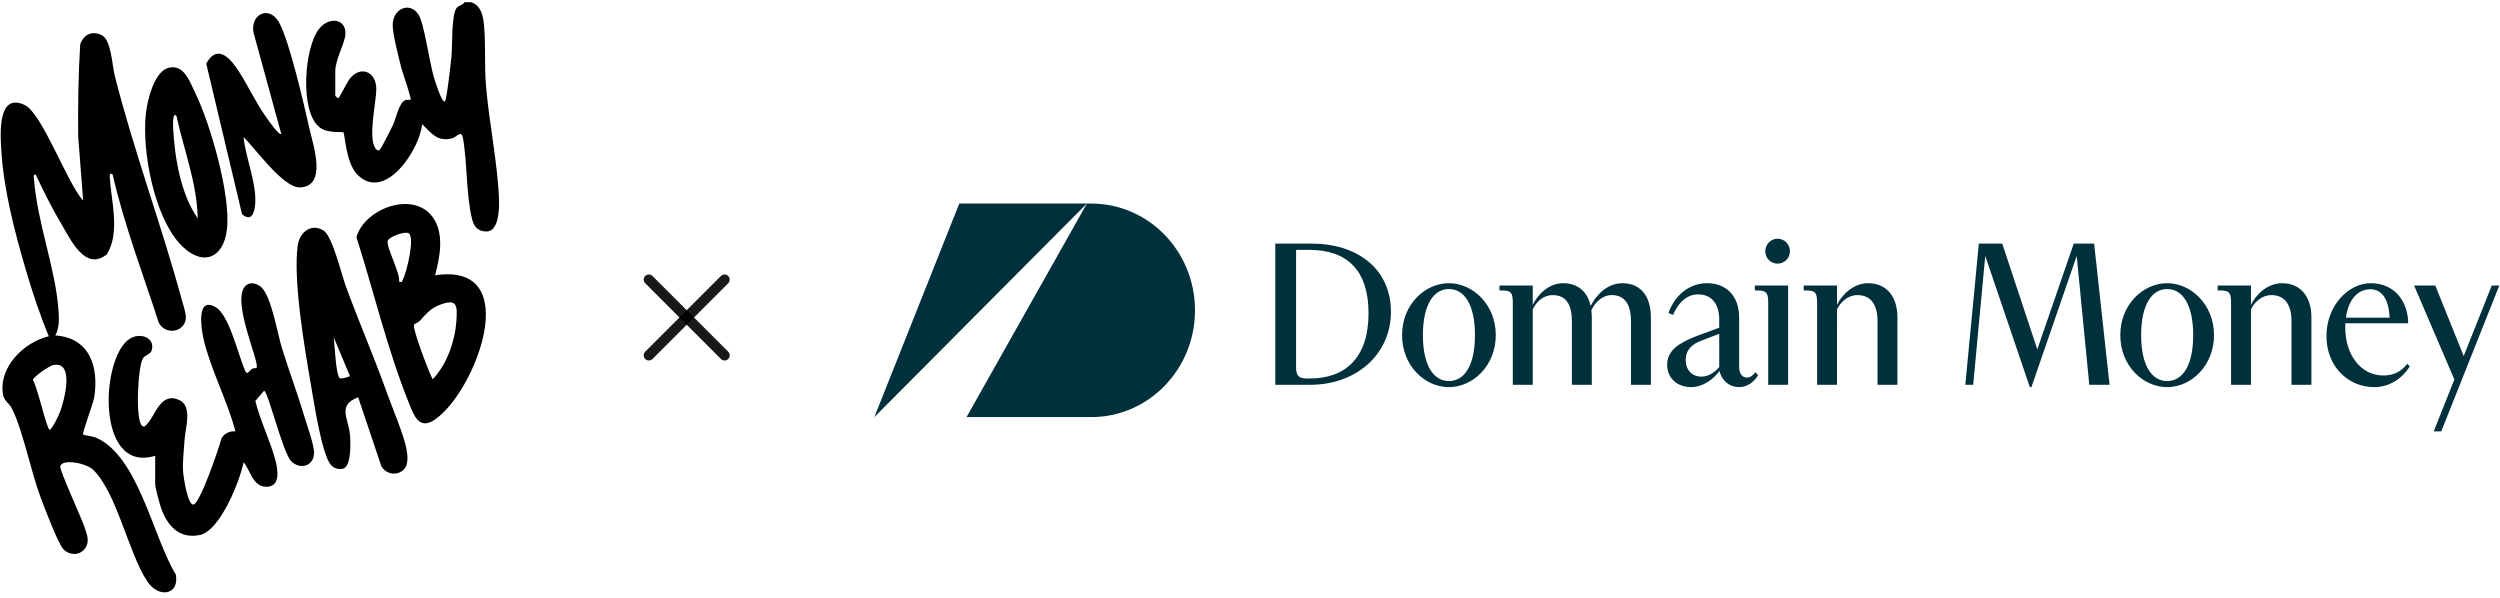 <svg width="414" height="99" viewBox="0 0 414 99" fill="none" xmlns="http://www.w3.org/2000/svg">
<path d="M180.717 33.71C190.203 33.71 197.892 41.626 197.892 51.391C197.892 61.155 190.203 69.071 180.717 69.071H160.056L179.988 33.71H158.859L144.792 69.07L179.988 33.71H180.717Z" fill="#00303C"/>
<path d="M239.943 46.9C235.97 46.9 232.184 50.411 232.184 55.503C232.184 60.595 235.97 64.108 239.943 64.108C243.916 64.108 247.702 60.557 247.702 55.503C247.702 50.449 243.916 46.9 239.943 46.9ZM239.943 63.104C237.394 63.104 235.633 60.519 235.633 55.503C235.633 50.486 237.396 47.863 239.943 47.863C242.49 47.863 244.254 50.447 244.254 55.503C244.254 60.559 242.492 63.104 239.943 63.104ZM358.881 46.9C354.908 46.9 351.122 50.411 351.122 55.503C351.122 60.595 354.908 64.108 358.881 64.108C362.854 64.108 366.64 60.557 366.64 55.503C366.64 50.449 362.854 46.9 358.881 46.9ZM358.881 63.104C356.332 63.104 354.571 60.519 354.571 55.503C354.571 50.486 356.333 47.863 358.881 47.863C361.428 47.863 363.192 50.447 363.192 55.503C363.192 60.559 361.429 63.104 358.881 63.104ZM217.181 40.34H211.185V63.722H216.993C224.565 63.722 230.337 58.707 230.337 51.645C230.337 44.584 224.865 40.34 217.181 40.34ZM216.881 62.68H216.506C215.269 62.68 214.632 62.411 214.632 60.867V41.381H216.844C223.142 41.381 226.628 44.816 226.628 51.876C226.628 59.284 222.767 62.679 216.882 62.679L216.881 62.68ZM349.345 63.722H345.988L343.9 42.385L336.403 64.108H336.141L328.757 42.385L326.759 63.722H325.455L327.696 40.34H331.568L337.378 57.857L343.412 40.34H346.787L349.344 63.722H349.345ZM289.24 62.525C288.604 62.525 288.003 61.947 288.003 60.75V52.608C288.003 49.02 285.904 46.898 282.681 46.898C279.682 46.898 277.283 48.981 276.308 51.837L277.058 52.145C277.958 50.024 279.419 48.75 281.18 48.75C283.691 48.75 284.704 50.64 284.704 52.917V54.267L280.843 55.694C278.033 56.814 276.083 58.009 276.083 60.402C276.083 62.795 277.956 64.106 280.018 64.106C282.079 64.106 283.765 62.756 284.74 61.443C285.153 63.102 286.427 64.106 288.002 64.106C289.388 64.106 290.476 63.218 291.149 62.138L290.7 61.636C290.176 62.254 289.838 62.524 289.239 62.524L289.24 62.525ZM284.705 60.789C283.879 61.754 282.831 62.371 281.782 62.371C280.208 62.371 279.158 61.291 279.158 59.632C279.158 57.857 280.283 56.969 281.707 56.43L284.707 55.272V60.789H284.705ZM394.709 62.179C390.923 62.179 388.375 58.744 388.375 54.231V53.536H398.795C398.795 50.334 396.883 46.9 392.573 46.9C388.9 46.9 385.264 50.604 385.264 55.658C385.264 60.712 388.862 64.108 393.172 64.108C395.421 64.108 397.633 62.95 399.057 60.673L398.644 60.248C397.633 61.561 396.357 62.179 394.709 62.179ZM392.535 47.902C394.634 47.902 395.608 49.87 395.721 52.609H388.486C388.899 49.562 390.472 47.902 392.534 47.902H392.535ZM413.884 47.285L404.271 71.439H403.024L406.444 62.847L399.775 47.285H403.285L407.989 58.963L412.637 47.285H413.884ZM273.387 63.722H270.088V53.188C270.088 50.372 269.038 48.868 266.901 48.868C265.327 48.868 264.127 50.103 263.528 51.375C263.566 51.761 263.603 52.147 263.603 52.533V63.722H260.304V53.188C260.304 50.372 259.293 48.868 257.119 48.868C255.582 48.868 254.383 49.987 253.821 51.259V63.722H250.522V50.102C250.522 48.211 250.073 48.095 248.312 48.095V47.285H253.821V50.488C254.534 48.984 256.295 46.9 258.881 46.9C261.468 46.9 262.929 48.482 263.417 50.681C264.13 49.177 265.965 46.9 268.665 46.9C272.001 46.9 273.387 49.446 273.387 52.533V63.722ZM296.413 41.613C296.413 42.771 295.514 43.658 294.352 43.658C293.266 43.658 292.329 42.771 292.329 41.613C292.329 40.456 293.266 39.529 294.352 39.529C295.514 39.529 296.413 40.455 296.413 41.613ZM296.113 63.722H292.816V50.102C292.816 48.211 292.365 48.095 290.604 48.095V47.285H296.113V63.722ZM314.216 52.533V63.722H310.919V53.188C310.919 50.372 309.757 48.868 307.583 48.868C306.046 48.868 304.772 49.987 304.21 51.259V53.821H304.208V63.722H300.913V54.636V50.102C300.913 48.211 300.464 48.095 298.701 48.095V47.285H304.21V50.488C304.923 48.984 306.797 46.9 309.345 46.9C312.682 46.9 314.217 49.446 314.217 52.533H314.216ZM382.767 52.533V63.722H379.47V53.188C379.47 50.372 378.308 48.868 376.134 48.868C374.597 48.868 373.323 49.987 372.761 51.259V63.722H369.463V50.102C369.463 48.211 369.012 48.095 367.251 48.095V47.285H372.76V50.488C373.473 48.984 375.347 46.9 377.895 46.9C381.232 46.9 382.767 49.446 382.767 52.533Z" fill="#00303C"/>
<g clip-path="url(#clip0_10003_357)">
<path d="M18.65 28.9C18.481 28.701 18.139 28.671 18.169 29.241C18.4 33.373 19.947 38.349 17.714 42.106C14.122 44.995 11.737 39.739 10.2 37.158C8.628 34.515 7.22 31.683 5.906 28.903C5.441 28.836 5.618 29.543 5.642 29.837C6.219 36.958 9.145 44.387 9.67 51.147C9.784 52.621 9.879 54.219 9.164 55.55C14.932 55.936 16.401 60.887 15.593 65.84C15.416 66.926 13.556 71.733 13.771 71.971C13.842 72.049 15.354 72.249 15.854 72.462C22.906 75.456 25.34 88.999 29.104 95.111C29.776 98.518 26.284 99.144 24.394 96.288C21.225 91.491 19.343 81.549 15.392 77.767C14.247 76.671 10.249 75.926 9.977 77.235C9.847 77.867 13.513 85.819 13.98 87.245C14.394 88.511 14.96 89.739 14.002 90.919C13.097 92.034 11.487 91.969 10.508 90.962C9.613 90.041 7.312 83.93 6.717 82.345C5.12 78.107 3.804 71.302 1.979 67.665C1.533 66.774 0.679 66.391 0.502 65.363C-0.281 60.819 3.934 56.676 8.079 55.685C6.581 52.089 5.313 48.221 4.209 44.452C2.411 38.303 0.611 31.4 0.222 24.994C0.07 22.497 -0.507 15.209 4.087 17.387C7.013 18.774 11.166 30.461 13.768 33.206L12.947 22.584C12.903 17.471 12.961 12.382 13.287 7.285C13.912 5.709 15.226 5.039 16.828 5.811C18.43 6.584 18.552 10.757 19.003 12.533C22.207 25.183 26.79 37.385 30.175 49.894C30.453 50.917 31.032 52.375 30.648 53.325C29.89 55.212 27.255 55.261 26.305 53.468C23.657 45.313 20.578 37.272 18.65 28.898V28.9ZM8.827 60.45C8.169 60.576 5.493 62.393 5.449 62.952C6.129 63.81 7.755 71.164 8.218 71.161C8.612 71.158 9.73 68.751 9.915 68.275C10.581 66.558 12.468 59.742 8.827 60.45Z" fill="black"/>
<path d="M25.699 75.475C15.81 78.523 16.645 59.105 21.497 56.09C23.295 54.972 25.767 55.977 25.109 58.058C24.918 58.665 24.034 58.789 23.678 59.335C22.819 60.647 22.381 69.633 23.526 70.5C23.961 70.829 24.083 70.473 24.342 70.222C25.748 68.845 26.558 64.799 29.705 66.254C31.897 67.269 30.703 70.907 30.583 72.651C30.463 74.395 30.224 76.352 30.314 78.029C30.357 78.806 31.07 83.792 32.068 83.549C33.164 83.285 36.319 74.058 36.699 72.533C37.23 71.747 38.026 71.358 38.984 71.434C37.697 66.429 34.812 61.041 33.697 56.093C33.316 54.403 32.481 49.006 35.707 50.866C37.988 52.181 39.462 58.87 40.586 61.373C40.953 62.191 41.143 61.505 41.728 61.092C41.94 60.944 42.413 60.984 42.478 60.911C43.123 60.207 38.282 49.911 40.596 47.406C41.363 46.574 42.571 46.898 43.319 47.611C44.961 49.171 45.951 55.267 46.707 57.704C47.888 61.511 49.302 65.263 50.438 69.075C50.86 70.486 52.065 73.804 52.01 75.065C51.913 77.297 49.571 77.802 48.195 76.342C46.819 74.881 44.352 64.696 43.724 64.709L42.285 66.399C43.066 69.612 44.725 72.946 45.568 76.064C45.998 77.659 46.582 80.704 44.004 80.607C41.823 80.526 41.461 77.845 40.338 76.547C39.718 79.657 36.455 87.906 33.09 88.597C29.656 89.305 27.681 87.029 26.659 84.073C26.417 83.368 25.699 80.763 25.699 80.18V75.47V75.475Z" fill="black"/>
<path d="M72.053 45.589C87.106 43.308 78.673 65.104 71.917 69.55C69.32 71.261 68.472 68.618 67.71 66.729C64.175 57.944 61.896 48.305 59.024 39.267C60.332 34.594 68.355 31.5 71.626 35.917C73.636 38.63 72.85 42.584 72.053 45.589ZM67.677 38.63C67.058 38.243 64.422 39.221 64.221 39.85C63.892 40.873 66.318 45.195 66.092 46.669C66.707 46.777 66.524 46.636 66.698 46.323C67.335 45.173 68.752 39.296 67.68 38.63H67.677ZM68.578 53.72C68.21 54.335 71.044 61.67 71.645 62.817C73.973 60.393 75.328 56.576 75.57 53.261C75.771 50.516 75.725 49.309 72.594 50.575C71.262 51.115 70.389 52.146 69.494 53.153C69.244 53.431 68.635 53.625 68.578 53.722V53.72Z" fill="black"/>
<path d="M66.816 77.81C65.657 78.86 63.887 78.517 63.144 77.189L59.31 65.784C55.755 67.131 57.76 69.32 57.966 72.1C58.053 73.283 58.222 77.378 56.729 77.637C55.94 77.775 55.23 77.521 54.741 76.916C53.283 75.121 51.997 66.658 51.529 63.953C50.482 57.885 48.508 46.458 49.304 40.635C49.601 38.478 51.535 36.88 53.607 38.197C55.045 39.115 56.577 45.519 57.289 47.462C59.467 53.401 61.994 59.221 64.121 65.176C65.004 67.652 66.889 72.041 67.319 74.384C67.514 75.451 67.683 77.019 66.813 77.81H66.816ZM57.955 62.28L55.247 55.822C55.472 57.272 55.551 61.473 56.188 62.558C56.378 62.882 57.898 62.347 57.955 62.28Z" fill="black"/>
<path d="M78.017 0.364C79.817 0.968 80.046 2.92 80.182 4.543C80.432 7.539 80.22 10.908 80.462 13.956C80.949 20.132 82.423 27.048 82.638 33.06C82.692 34.607 82.602 38.316 80.587 38.335C79.244 38.346 78.528 37.63 78.205 36.389C77.163 32.38 77.419 27.011 76.66 22.848C76.404 21.439 75.572 22.751 74.849 22.921C72.336 23.509 71.458 22.038 69.894 20.556C69.554 24.7 63.753 33.568 59.173 28.911C57.24 26.943 57.136 22.178 56.864 21.917C56.718 21.776 54.265 22.135 52.94 21.101C49.568 18.469 50.395 7.895 52.812 4.81C54.629 2.491 57.71 3.204 57.136 6.143C56.856 7.577 55.521 10.05 55.521 11.81V15.848C55.521 15.897 55.951 16.323 56.059 16.253C56.22 16.145 57.55 13.47 58.004 12.93C59.791 10.814 62.339 11.912 62.317 14.779C62.301 16.982 60.903 22.762 62.176 24.584C62.336 24.813 62.616 25.016 62.834 24.864C63.095 24.684 64.773 21.339 65.056 20.742C65.57 19.663 66.048 17.028 67.112 16.582C67.376 16.472 67.939 16.566 67.99 16.52C68.197 16.334 66.622 11.942 66.443 11.191C66.021 9.437 65.061 5.855 65.029 4.227C64.972 1.473 67.827 0.151 69.309 2.421C70.256 3.873 71.153 10.617 71.92 13.019C72.023 13.34 73.187 17.152 73.677 16.788C73.979 16.564 74.667 10.333 74.762 9.383C74.939 7.607 74.718 2.313 75.662 1.257C75.942 0.944 76.668 0.823 76.935 0.366H78.02L78.017 0.364Z" fill="black"/>
<path d="M40.341 22.708C40.678 26.271 42.549 30.326 42.25 33.895C42.128 35.363 41.578 36.743 40.085 35.477L34.151 10.522C35.772 7.604 37.635 9.078 39.096 11.154C40.885 13.697 42.182 16.766 44.075 19.401C44.301 19.717 46.223 22.543 46.574 22.168L41.967 5.339C41.47 2.375 44.505 0.853 46.15 3.612C47.88 6.511 50.411 17.603 51.268 21.409C51.858 24.028 54.238 30.858 49.669 31.036C46.922 31.141 42.25 24.554 40.344 22.708H40.341Z" fill="black"/>
<path d="M28.07 11.189C30.532 10.711 31.44 13.57 32.348 15.43C34.877 20.61 38.201 32.258 37.592 37.882C37.029 43.07 33.267 44.188 29.759 40.346C25.495 35.679 23.493 24.989 24.149 18.877C24.386 16.663 25.525 11.68 28.07 11.186V11.189ZM29.221 19.209C28.549 18.353 28.655 20.964 28.672 21.239C28.941 26.149 29.909 32.083 32.745 36.17C32.634 30.35 30.453 24.837 29.221 19.209Z" fill="black"/>
</g>
<path d="M107.45 46.305L119.988 58.844" stroke="black" stroke-opacity="0.9" stroke-width="1.706" stroke-linecap="round" stroke-linejoin="round"/>
<path d="M107.449 58.844L119.988 46.305" stroke="black" stroke-opacity="0.9" stroke-width="1.706" stroke-linecap="round" stroke-linejoin="round"/>
<defs>
<clipPath id="clip0_10003_357">
<rect width="82.53" height="97.733" fill="white" transform="translate(0.116 0.364)"/>
</clipPath>
</defs>
</svg>
